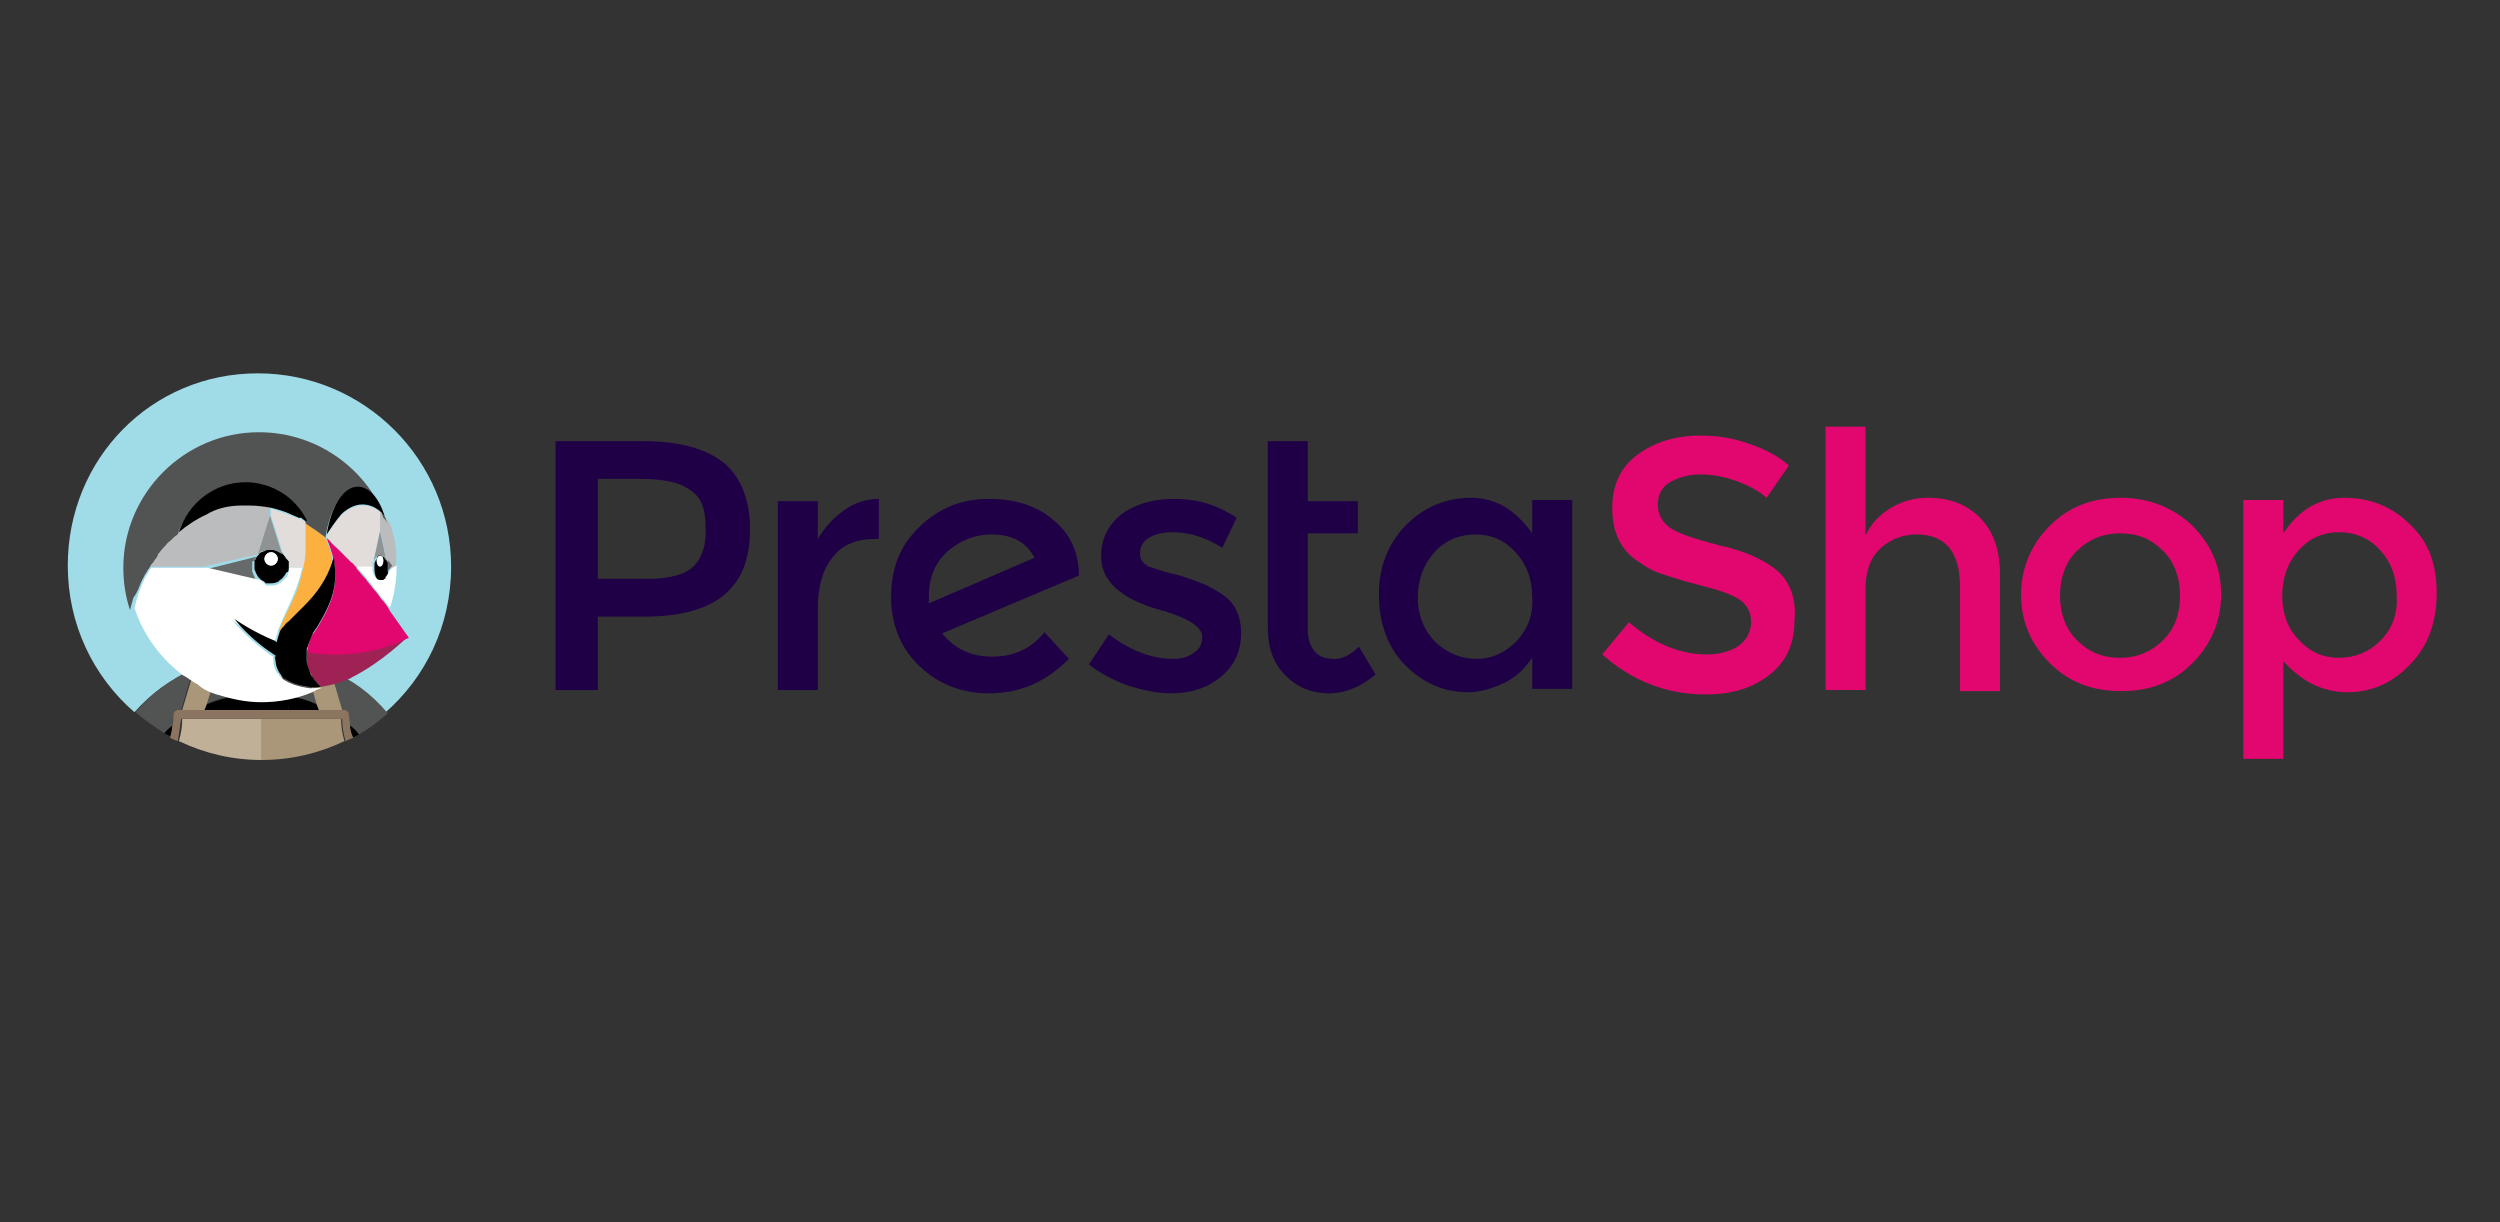 <?xml version="1.0" encoding="utf-8"?>
<!-- Generator: Adobe Illustrator 23.0.2, SVG Export Plug-In . SVG Version: 6.00 Build 0)  -->
<svg version="1.1" id="Livello_1" xmlns="http://www.w3.org/2000/svg" xmlns:xlink="http://www.w3.org/1999/xlink" x="0px" y="0px"
	 width="225px" height="110px" viewBox="0 0 225 110" style="enable-background:new 0 0 225 110;" xml:space="preserve">
<rect x="0" y="0" width="225" height="110" fill="#333333" stroke="none"/>
<style type="text/css">
	.st0{fill:#1F0047;}
	.st1{fill:#E2066F;}
	.st2{fill:#A0DBE8;}
	.st3{fill:#525353;}
	.st4{fill:#AA9678;}
	.st5{fill:#C0B098;}
	.st6{fill:#786453;}
	.st7{fill:#8B7460;}
	.st8{fill:none;}
	.st9{fill:#FFFFFF;}
	.st10{fill:#BBBCBD;}
	.st11{fill:#676A6A;}
	.st12{fill:#909393;}
	.st13{fill:#E2DDDB;}
	.st14{fill:#FBB040;}
	.st15{fill:#9F2255;}
</style>
<g id="Calque_2">
	<g id="XMLID_192_">
		<g id="XMLID_323_">
			<path id="XMLID_341_" class="st0" d="M83.6,54.3c0-0.1,0-0.3,0-0.6c0-1.8,0.6-3.1,1.7-4.1c1.2-1,2.5-1.5,3.9-1.5
				c1.9,0,3.2,0.7,3.9,2.1L83.6,54.3z M97.1,51.8c0-2.1-0.8-3.8-2.3-5c-1.5-1.3-3.5-1.9-5.8-1.9c-1.5,0-2.9,0.3-4.2,1
				c-1.3,0.7-2.4,1.7-3.3,3c-0.9,1.4-1.3,3-1.3,4.8c0,2.6,0.9,4.7,2.6,6.3c1.7,1.6,3.8,2.4,6.2,2.4c2.8,0,5.1-1,7.2-3.1L94,56.9
				c-1.2,1.5-2.8,2.2-4.7,2.2c-1.9,0-3.4-0.7-4.5-2.1L97.1,51.8L97.1,51.8z"/>
			<path id="XMLID_189_" class="st0" d="M76,45.9c-1,0.7-1.8,1.6-2.4,2.6v-3.4H70v17h3.6v-7.3c0-1.9,0.4-3.5,1.3-4.6
				c0.9-1.2,2.2-1.7,4-1.7h0.2l0-3.6C78,44.9,77,45.2,76,45.9"/>
			<path id="XMLID_188_" class="st0" d="M110,53.5c-0.6-0.4-1.1-0.7-1.6-0.9c-0.5-0.2-1-0.4-1.6-0.6c-0.5-0.2-1.1-0.3-1.8-0.5
				c-0.7-0.2-1.2-0.4-1.6-0.5c-0.6-0.3-0.8-0.7-0.8-1.2c0-0.6,0.3-1.1,0.8-1.4c0.5-0.3,1.2-0.5,2.1-0.5c1.6,0,3.1,0.5,4.5,1.4
				l1.3-2.7c-1.8-1.2-3.6-1.7-5.6-1.7c-2,0-3.6,0.5-4.8,1.4c-1.2,1-1.8,2.2-1.8,3.8c0,2.2,1.8,3.8,5.3,4.8c0.1,0,0.2,0.1,0.4,0.1
				c2.3,0.7,3.4,1.5,3.4,2.3c0,0.6-0.2,1.1-0.7,1.4c-0.5,0.4-1.1,0.6-1.9,0.6c-1.9,0-3.8-0.7-5.8-2.2L98,59.8c1,0.8,2.2,1.4,3.5,1.9
				c1.3,0.4,2.6,0.7,3.9,0.7c1.8,0,3.3-0.5,4.5-1.5c1.2-1,1.8-2.3,1.8-3.9C111.7,55.4,111.1,54.2,110,53.5"/>
			<path id="XMLID_336_" class="st0" d="M62.5,50.9c-0.8,0.8-2.2,1.2-4.3,1.2h-4.4v-9h3.8c2.1,0,3.6,0.3,4.5,1
				c1,0.6,1.4,1.7,1.4,3.3C63.6,49,63.2,50.1,62.5,50.9 M65.2,41.7c-1.6-1.3-4-2-7.4-2H50v22.4h3.8v-6.6h4c3.3,0,5.7-0.6,7.3-1.9
				c1.6-1.3,2.4-3.2,2.4-6C67.5,45,66.7,43,65.2,41.7"/>
			<path id="XMLID_185_" class="st0" d="M120.1,59.3c-0.8,0-1.4-0.2-1.8-0.7c-0.4-0.5-0.6-1.1-0.6-1.9V48h4.5v-2.9h-4.5v-5.4h-3.6
				v16.8c0,1.8,0.5,3.2,1.6,4.3c1.1,1.1,2.4,1.6,3.9,1.6c1.5,0,2.9-0.6,4.2-1.7l-1.5-2.5C121.6,58.9,120.9,59.3,120.1,59.3"/>
			<path id="XMLID_332_" class="st0" d="M136.5,57.7c-1,1-2.2,1.6-3.6,1.6c-1.4,0-2.6-0.5-3.7-1.5c-1-1-1.6-2.4-1.6-4
				c0-1.6,0.5-3,1.5-4.1c1-1.1,2.3-1.6,3.7-1.6c1.4,0,2.6,0.5,3.6,1.6c1,1.1,1.5,2.4,1.5,4.1C138,55.3,137.5,56.6,136.5,57.7
				 M137.9,48c-1.5-2.1-3.3-3.2-5.5-3.2c-2.2,0-4.2,0.8-5.8,2.4c-1.6,1.6-2.5,3.7-2.5,6.3c0,2.6,0.8,4.8,2.4,6.4
				c1.6,1.6,3.5,2.4,5.6,2.4c1.1,0,2.1-0.3,3.2-0.8c1.1-0.5,1.9-1.3,2.6-2.3v2.8h3.6v-17h-3.6L137.9,48L137.9,48z"/>
			<path id="XMLID_329_" class="st1" d="M194.7,57.6c-1,1-2.3,1.6-3.9,1.6c-1.6,0-2.8-0.5-3.9-1.6c-1-1-1.5-2.4-1.5-4
				c0-1.6,0.5-3,1.5-4c1-1,2.3-1.6,3.9-1.6c1.6,0,2.8,0.5,3.9,1.6c1,1,1.5,2.4,1.5,4C196.2,55.3,195.7,56.6,194.7,57.6 M190.9,44.8
				c-2.6,0-4.7,0.8-6.4,2.5c-1.7,1.7-2.6,3.8-2.6,6.2c0,2.5,0.9,4.5,2.6,6.2c1.7,1.7,3.8,2.5,6.4,2.5s4.7-0.8,6.4-2.5
				c1.7-1.7,2.6-3.8,2.6-6.2c0-2.5-0.9-4.5-2.6-6.2C195.6,45.7,193.4,44.8,190.9,44.8"/>
			<path id="XMLID_326_" class="st1" d="M214.2,57.7c-1,1-2.3,1.5-3.7,1.5s-2.6-0.5-3.6-1.6c-1-1-1.5-2.4-1.5-4c0-1.6,0.5-3,1.5-4.1
				c1-1.1,2.2-1.6,3.6-1.6c1.4,0,2.7,0.5,3.7,1.6c1,1.1,1.5,2.4,1.5,4.1C215.8,55.3,215.3,56.6,214.2,57.7 M216.9,47.2
				c-1.6-1.6-3.6-2.4-5.9-2.4c-2.3,0-4.1,1.1-5.5,3.2v-3h-3.6v23.3h3.6v-8.8c1.7,1.9,3.6,2.8,5.8,2.8c2.1,0,4-0.8,5.6-2.5
				c1.6-1.6,2.4-3.8,2.4-6.4S218.6,48.8,216.9,47.2"/>
			<path id="XMLID_178_" class="st1" d="M173.5,44.8c-1.2,0-2.3,0.3-3.3,0.9c-1,0.6-1.8,1.4-2.3,2.5v-9.8h-3.6v23.7h3.6v-9.2
				c0-1.6,0.5-2.8,1.4-3.6c0.9-0.8,2-1.2,3.2-1.2c2.6,0,3.9,1.6,3.9,4.7v9.4h3.6V51.7c0-2.2-0.6-3.9-1.8-5.1
				C177,45.4,175.5,44.8,173.5,44.8"/>
			<path id="XMLID_177_" class="st1" d="M160,51.4c-1.2-1-2.9-1.8-5.2-2.3c-2.3-0.6-3.8-1.1-4.5-1.6c-0.7-0.5-1.1-1.2-1.1-2.1
				c0-0.9,0.4-1.6,1.1-2c0.7-0.4,1.6-0.7,2.7-0.7c1.1,0,2.2,0.2,3.3,0.6c1.1,0.4,2,0.9,2.7,1.5l2-2.9c-1-0.9-2.2-1.5-3.7-2
				c-1.4-0.5-2.8-0.7-4.3-0.7c-2.2,0-4.1,0.6-5.6,1.7c-1.5,1.1-2.3,2.7-2.3,4.8c0,2.1,0.7,3.6,2,4.6c0.7,0.5,1.4,1,2.3,1.3
				c0.9,0.3,2.1,0.7,3.7,1.1c1.6,0.4,2.8,0.8,3.5,1.3c0.7,0.5,1,1.2,1,2s-0.4,1.6-1.1,2.1c-0.7,0.5-1.7,0.8-2.9,0.8
				c-2.4,0-4.8-1-7-2.9l-2.4,2.9c2.7,2.4,5.8,3.6,9.3,3.6c2.4,0,4.3-0.6,5.8-1.8c1.5-1.2,2.2-2.8,2.2-4.8
				C161.7,53.9,161.1,52.4,160,51.4"/>
		</g>
		<path id="XMLID_176_" class="st2" d="M17.4,60.3c0.3-0.1,0.6-0.2,0.8-0.3c0.3-0.1,0.6-0.2,1-0.3c0.4-0.1,0.8-0.2,1.2-0.3
			c0.6-0.1,1.1-0.2,1.7-0.3c-0.3,1-0.7,2-1.1,3c0,0.2,0,0.4,0,0.6c0.8-0.2,1.6-0.2,2.4-0.2s1.6,0.1,2.4,0.2c0-0.2,0-0.4,0-0.6
			c-0.4-1-0.7-2-1.1-3c0.6,0.1,1.1,0.1,1.7,0.3c0.4,0.1,0.8,0.2,1.2,0.3c0.3,0.1,0.7,0.2,1,0.3c0.3,0.1,0.6,0.2,0.8,0.3
			c2,0.9,3.8,2.2,5.2,3.9c3.7-3.2,6-7.9,6-13.2c0-9.6-7.8-17.4-17.4-17.4S6.1,41.3,6.1,50.9c0,5.3,2.3,10,6,13.2
			C13.6,62.4,15.4,61.1,17.4,60.3z"/>
		<path id="XMLID_175_" class="st3" d="M18.5,63.4c0.8-0.4,1.7-0.6,2.6-0.8c0-0.2,0-0.4,0-0.6c0.4-1,0.7-2,1.1-3
			c-0.6,0.1-1.1,0.1-1.7,0.3c-0.4,0.1-0.8,0.2-1.2,0.3c-0.3,0.1-0.7,0.2-1,0.3l1.3,0.3L18.5,63.4z"/>
		<path id="XMLID_174_" class="st3" d="M15.5,65.3c0-0.3,0.1-0.7,0.1-1c0-0.2,0.2-0.4,0.4-0.4h0.3l1.1-3.7c-2,0.9-3.8,2.2-5.2,3.9
			c0.8,0.7,1.7,1.3,2.6,1.9C15,65.7,15.3,65.5,15.5,65.3z"/>
		<path id="XMLID_173_" class="st3" d="M29.6,60.3l1.1,3.7h0.3c0.2,0,0.4,0.2,0.4,0.4c0,0.3,0,0.7,0.1,1c0.3,0.2,0.5,0.5,0.8,0.7
			c0.9-0.5,1.8-1.2,2.6-1.9C33.4,62.4,31.6,61.1,29.6,60.3z"/>
		<path id="XMLID_172_" class="st3" d="M27.5,60.2l1.3-0.3c-0.3-0.1-0.6-0.2-1-0.3c-0.4-0.1-0.8-0.2-1.2-0.3
			C26,59.1,25.5,59,24.9,59c0.3,1,0.7,2,1.1,3c0,0.2,0,0.4,0,0.6c0.9,0.2,1.8,0.5,2.6,0.8L27.5,60.2z"/>
		<path id="XMLID_171_" d="M23.5,63.9H26c-0.1-0.5-0.1-0.9-0.1-1.3c-0.8-0.2-1.6-0.2-2.4-0.2s-1.6,0.1-2.4,0.2c0,0.4,0,0.9-0.1,1.3
			H23.5z"/>
		<path id="XMLID_170_" d="M14.8,66c0.2,0.1,0.4,0.2,0.6,0.3c0.1-0.3,0.1-0.7,0.2-1.1C15.3,65.5,15,65.7,14.8,66z"/>
		<path id="XMLID_169_" d="M18.4,63.9h2.7c0.1-0.5,0.1-0.9,0.1-1.3c-0.9,0.2-1.8,0.5-2.6,0.8L18.4,63.9z"/>
		<path id="XMLID_168_" d="M31.5,65.3c0,0.4,0.1,0.7,0.2,1.1c0.2-0.1,0.4-0.2,0.6-0.3C32,65.7,31.8,65.5,31.5,65.3z"/>
		<path id="XMLID_167_" d="M28.7,63.9l-0.2-0.5c-0.8-0.4-1.7-0.6-2.6-0.8c0,0.4,0,0.9,0.1,1.3L28.7,63.9L28.7,63.9z"/>
		<path id="XMLID_166_" class="st4" d="M18.4,63.9l0.2-0.5l1-3.2l-1.3-0.3c-0.3,0.1-0.6,0.2-0.8,0.3l-1.1,3.7h1.2L18.4,63.9
			L18.4,63.9z"/>
		<path id="XMLID_165_" class="st4" d="M28.5,63.4l0.2,0.5h0.9h1.2l-1.1-3.7c-0.3-0.1-0.6-0.2-0.8-0.3l-1.3,0.3L28.5,63.4z"/>
		<path id="XMLID_164_" class="st5" d="M16.3,64.7C16.3,64.7,16.3,64.7,16.3,64.7L16.3,64.7C16.3,64.7,16.3,64.7,16.3,64.7z"/>
		<path id="XMLID_163_" class="st5" d="M23.5,64.7H21h-2.8h-1.8c0,0,0,0,0,0c0,0.7-0.1,1.3-0.3,2c2.3,1.1,4.8,1.7,7.5,1.7V64.7z"/>
		<path id="XMLID_162_" class="st4" d="M30.7,64.7L30.7,64.7C30.7,64.7,30.7,64.7,30.7,64.7C30.7,64.7,30.7,64.7,30.7,64.7z"/>
		<path id="XMLID_161_" class="st4" d="M30.7,64.7h-1.8h-2.8h-2.6l0,0v3.7c2.7,0,5.2-0.6,7.5-1.7C30.8,66,30.7,65.4,30.7,64.7
			C30.7,64.7,30.7,64.7,30.7,64.7z"/>
		<path id="XMLID_159_" class="st7" d="M31.5,65.3c0-0.3-0.1-0.7-0.1-1c0-0.2-0.2-0.4-0.4-0.4h-0.3h-1.2h-0.9H26h-2.5h-2.5h-2.7
			h-0.9h-1.2H16c-0.2,0-0.4,0.2-0.4,0.4c0,0.3,0,0.7-0.1,1c0,0.4-0.1,0.7-0.2,1.1c0.2,0.1,0.4,0.2,0.7,0.3c0.1-0.6,0.2-1.3,0.3-2
			c0,0,0,0,0,0h0h1.8H21h2.6l0,0h2.6h2.8h1.8h0c0,0,0,0,0,0c0,0.7,0.1,1.3,0.3,2c0.2-0.1,0.4-0.2,0.7-0.3
			C31.6,66,31.5,65.6,31.5,65.3z"/>
		<g id="XMLID_195_">
			<path id="XMLID_158_" class="st8" d="M29.4,48.3L29.4,48.3C29.4,48.3,29.4,48.3,29.4,48.3c0.2,0.6,0.5,1.3,0.6,1.9
				c0,0,0,0.1,0,0.1c0,0.1,0,0.1,0,0.2c0-0.1,0-0.2,0.1-0.3C29.8,49.6,29.6,48.9,29.4,48.3C29.4,48.3,29.4,48.3,29.4,48.3
				C29.4,48.3,29.4,48.3,29.4,48.3L29.4,48.3z"/>
			<path id="XMLID_157_" class="st8" d="M34.4,52.2C34.4,52.2,34.4,52.2,34.4,52.2C34.4,52.2,34.4,52.2,34.4,52.2z"/>
			<path id="XMLID_156_" class="st8" d="M34.6,52.1C34.5,52.2,34.5,52.2,34.6,52.1C34.5,52.2,34.5,52.2,34.6,52.1z"/>
			<path id="XMLID_155_" class="st8" d="M28.9,47.8c-0.4-0.3-0.8-0.6-1.3-0.9l0,0C28,47.2,28.5,47.5,28.9,47.8z"/>
			<path id="XMLID_154_" class="st8" d="M32.9,52C32.9,52,32.9,52,32.9,52C32.9,52,32.9,52,32.9,52z"/>
			<path id="XMLID_153_" class="st8" d="M33.6,52.9C33.6,52.9,33.7,53,33.6,52.9C33.7,53,33.6,52.9,33.6,52.9z"/>
			<path id="XMLID_152_" class="st8" d="M29.9,50.6c0,0.1,0,0.1,0,0.1C29.9,50.7,29.9,50.6,29.9,50.6z"/>
			<path id="XMLID_151_" class="st8" d="M28.2,56.9c-0.3,0.4-0.4,0.9-0.5,1.3C27.8,57.8,27.9,57.4,28.2,56.9
				c0.1-0.1,0.2-0.3,0.3-0.4C28.4,56.6,28.3,56.8,28.2,56.9C28.2,56.9,28.2,56.9,28.2,56.9z"/>
			<path id="XMLID_150_" class="st8" d="M29.4,48.3C29.4,48.3,29.4,48.2,29.4,48.3L29.4,48.3C29.4,48.2,29.4,48.3,29.4,48.3
				c0.1,0.1,0.2,0.2,0.3,0.3C29.6,48.5,29.5,48.4,29.4,48.3z"/>
			<path id="XMLID_149_" class="st8" d="M25.9,50.6C25.9,50.6,25.9,50.6,25.9,50.6C25.9,50.6,25.9,50.6,25.9,50.6z"/>
			<path id="XMLID_147_" class="st8" d="M27,46.6C26.9,46.6,26.9,46.5,27,46.6C26.9,46.5,26.9,46.6,27,46.6z"/>
			<path id="XMLID_146_" class="st8" d="M27.1,46.6C27,46.6,27,46.6,27.1,46.6C27,46.6,27,46.6,27.1,46.6z"/>
			<path id="XMLID_145_" class="st8" d="M27.6,48c0,0,0,0.1,0,0.1C27.6,48.1,27.6,48.1,27.6,48z"/>
			<path id="XMLID_144_" class="st8" d="M25.9,50.4C25.9,50.4,25.9,50.4,25.9,50.4C25.9,50.4,25.9,50.4,25.9,50.4z"/>
			<path id="XMLID_143_" class="st8" d="M34.3,53.9C34.4,53.9,34.4,53.9,34.3,53.9C34.4,53.9,34.4,53.9,34.3,53.9z"/>
			<path id="XMLID_142_" class="st8" d="M27.6,48.6c0,0.2,0,0.4,0,0.5C27.6,48.9,27.6,48.8,27.6,48.6z"/>
			<path id="XMLID_141_" class="st8" d="M26,50.7C26,50.7,26,50.7,26,50.7C26,50.7,26,50.7,26,50.7z"/>
			<path id="XMLID_140_" class="st8" d="M27.6,46.9c-0.1,0-0.2-0.1-0.4-0.2C27.3,46.8,27.5,46.9,27.6,46.9z"/>
			<path id="XMLID_139_" class="st8" d="M27.2,46.7c0,0-0.1,0-0.1-0.1C27.1,46.6,27.1,46.7,27.2,46.7z"/>
			<path id="XMLID_138_" class="st8" d="M27.6,46.9L27.6,46.9C27.6,46.9,27.6,46.9,27.6,46.9C27.6,46.9,27.6,46.9,27.6,46.9z"/>
			<path id="XMLID_137_" class="st8" d="M34.9,51.1C34.9,51.1,34.9,51.1,34.9,51.1C34.9,51.1,34.9,51.1,34.9,51.1
				C34.9,51.1,34.9,51.1,34.9,51.1C34.9,51.1,34.9,51.1,34.9,51.1C34.9,51.1,34.9,51.1,34.9,51.1C34.9,51.1,34.9,51.1,34.9,51.1z"/>
			<path id="XMLID_136_" class="st8" d="M32.1,51C32.1,51.1,32.1,51.1,32.1,51C32.1,51.1,32.1,51.1,32.1,51L32.1,51
				C32.1,51.1,32.1,51.1,32.1,51L32.1,51z"/>
			<path id="XMLID_135_" class="st8" d="M29.7,48.6c0.2,0.2,0.5,0.4,0.7,0.7C30.1,49,29.9,48.8,29.7,48.6z"/>
			<path id="XMLID_134_" class="st8" d="M34.2,49.9c0,0,0.1,0,0.1,0C34.3,49.9,34.3,49.9,34.2,49.9z"/>
			<path id="XMLID_133_" class="st8" d="M33.6,50.8C33.6,50.8,33.5,50.8,33.6,50.8C33.5,50.8,33.6,50.8,33.6,50.8z"/>
			<path id="XMLID_132_" class="st8" d="M34.4,49.9C34.4,49.9,34.4,50,34.4,49.9C34.4,50,34.4,49.9,34.4,49.9z"/>
			<path id="XMLID_131_" class="st8" d="M34.7,50.2C34.7,50.2,34.7,50.2,34.7,50.2C34.7,50.2,34.7,50.2,34.7,50.2z"/>
			<path id="XMLID_130_" class="st8" d="M34.9,50.9C34.9,50.8,34.9,50.8,34.9,50.9C34.9,50.8,34.9,50.8,34.9,50.9
				C34.9,50.8,34.9,50.8,34.9,50.9C34.9,50.9,34.9,50.9,34.9,50.9z"/>
			<path id="XMLID_129_" class="st8" d="M34.9,51.4C34.9,51.4,34.9,51.4,34.9,51.4C34.9,51.4,34.9,51.3,34.9,51.4
				C34.9,51.4,34.9,51.4,34.9,51.4C34.9,51.4,34.9,51.4,34.9,51.4z"/>
			<path id="XMLID_128_" class="st8" d="M33.8,50.2C33.8,50.2,33.8,50.2,33.8,50.2C33.8,50.2,33.8,50.2,33.8,50.2z"/>
			<path id="XMLID_127_" class="st8" d="M34.1,49.9c0,0,0.1,0,0.1,0C34.2,49.9,34.1,49.9,34.1,49.9z"/>
			<path id="XMLID_126_" class="st8" d="M31,49.9c-0.1-0.1-0.2-0.2-0.3-0.3C30.8,49.6,30.9,49.8,31,49.9z"/>
			<path id="XMLID_125_" class="st8" d="M34.2,46.1L34.2,46.1C34.2,46.1,34.2,46.1,34.2,46.1v1.6l-0.6,2.8c0,0,0,0,0,0c0,0,0,0,0,0
				l0,0l0,0l0.6-2.8L34.2,46.1L34.2,46.1L34.2,46.1L34.2,46.1z"/>
			<path id="XMLID_124_" class="st8" d="M31.6,50.5c-0.1-0.1-0.1-0.1-0.2-0.2C31.5,50.4,31.5,50.4,31.6,50.5z"/>
			<path id="XMLID_123_" class="st8" d="M34.8,50.6C34.9,50.6,34.9,50.6,34.8,50.6C34.9,50.6,34.9,50.6,34.8,50.6
				C34.9,50.6,34.9,50.6,34.8,50.6L34.8,50.6L34.8,50.6z"/>
			<path id="XMLID_122_" class="st8" d="M33.5,51.1L33.5,51.1C33.5,51.1,33.5,51.1,33.5,51.1C33.5,51.1,33.5,51.1,33.5,51.1z"/>
			<path id="XMLID_121_" class="st8" d="M34,50C34,50,34,49.9,34,50C34,49.9,34,50,34,50z"/>
			<path id="XMLID_120_" class="st8" d="M33.9,50.1C33.9,50.1,33.9,50,33.9,50.1C33.9,50,33.9,50.1,33.9,50.1z"/>
			<path id="XMLID_119_" class="st8" d="M34.9,51.6C34.9,51.6,34.9,51.6,34.9,51.6c0,0.1,0,0.1-0.1,0.2
				C34.8,51.7,34.9,51.6,34.9,51.6L34.9,51.6L34.9,51.6z"/>
			<path id="XMLID_118_" class="st8" d="M13.6,50.6c0,0,0.1-0.1,0.1-0.1C13.7,50.5,13.7,50.5,13.6,50.6z"/>
			<path id="XMLID_117_" class="st8" d="M34.5,50C34.5,50,34.6,50.1,34.5,50C34.6,50.1,34.5,50,34.5,50z"/>
			<path id="XMLID_116_" class="st8" d="M14.1,49.8C14.1,49.8,14.2,49.8,14.1,49.8C14.2,49.8,14.1,49.8,14.1,49.8z"/>
			<path id="XMLID_115_" class="st8" d="M26,51.1L26,51.1C26,51.1,26,51.1,26,51.1L26,51.1L26,51.1L26,51.1C26,51.1,26,51.1,26,51.1
				z"/>
			<path id="XMLID_114_" class="st8" d="M12.9,52c0,0.1-0.1,0.1-0.1,0.2C12.8,52.1,12.9,52,12.9,52z"/>
			<path id="XMLID_113_" class="st8" d="M12.5,52.8C12.5,52.9,12.5,52.9,12.5,52.8C12.5,52.9,12.5,52.9,12.5,52.8z"/>
			<polygon id="XMLID_112_" class="st8" points="34.7,46.5 34.7,46.5 34.7,46.5 			"/>
			<path id="XMLID_111_" class="st8" d="M15.9,47.9L15.9,47.9L15.9,47.9z"/>
			<path id="XMLID_110_" class="st8" d="M15.3,48.5c0,0,0.1-0.1,0.1-0.1C15.3,48.5,15.3,48.5,15.3,48.5z"/>
			<path id="XMLID_109_" class="st8" d="M14.6,49.2c0,0,0.1-0.1,0.1-0.1C14.7,49.1,14.7,49.1,14.6,49.2z"/>
			<path id="XMLID_108_" class="st8" d="M34.8,50.6l-0.6-2.8L34.8,50.6z"/>
			<path id="XMLID_107_" class="st8" d="M24,52.7C24,52.7,24,52.7,24,52.7C24,52.7,24,52.7,24,52.7z"/>
			<path id="XMLID_106_" class="st8" d="M24.2,52.7C24.2,52.7,24.2,52.7,24.2,52.7C24.2,52.7,24.2,52.7,24.2,52.7z"/>
			<path id="XMLID_105_" class="st8" d="M13.3,51.2c0,0.1-0.1,0.1-0.1,0.2C13.2,51.3,13.2,51.3,13.3,51.2z"/>
			<path id="XMLID_104_" class="st8" d="M23.6,52.5C23.6,52.5,23.6,52.5,23.6,52.5C23.6,52.5,23.6,52.5,23.6,52.5z"/>
			<path id="XMLID_103_" class="st8" d="M23.9,52.7C23.9,52.7,23.9,52.7,23.9,52.7C23.9,52.7,23.9,52.7,23.9,52.7z"/>
			<path id="XMLID_102_" class="st8" d="M23.7,52.6C23.7,52.6,23.7,52.6,23.7,52.6C23.7,52.6,23.7,52.6,23.7,52.6z"/>
			<path id="XMLID_101_" class="st8" d="M22.8,51.7C22.8,51.7,22.8,51.7,22.8,51.7C22.8,51.7,22.8,51.7,22.8,51.7z"/>
			<path id="XMLID_100_" class="st8" d="M22.8,50.7C22.8,50.7,22.8,50.7,22.8,50.7C22.8,50.7,22.8,50.7,22.8,50.7z"/>
			<path id="XMLID_99_" class="st8" d="M22.9,50.3C22.9,50.3,22.9,50.3,22.9,50.3C22.9,50.3,22.9,50.3,22.9,50.3z"/>
			<path id="XMLID_98_" class="st8" d="M23.5,49.7C23.5,49.7,23.5,49.7,23.5,49.7C23.5,49.7,23.5,49.7,23.5,49.7z"/>
			<path id="XMLID_97_" class="st8" d="M22.8,50.6C22.8,50.6,22.8,50.6,22.8,50.6C22.8,50.6,22.8,50.6,22.8,50.6z"/>
			<path id="XMLID_96_" class="st8" d="M22.9,50.4C22.9,50.4,22.9,50.4,22.9,50.4C22.9,50.4,22.9,50.4,22.9,50.4z"/>
			<path id="XMLID_95_" class="st8" d="M24.7,49.5C24.7,49.5,24.7,49.5,24.7,49.5C24.7,49.5,24.7,49.5,24.7,49.5z"/>
			<path id="XMLID_94_" class="st8" d="M25,49.6C25,49.6,25,49.6,25,49.6C25,49.6,25,49.6,25,49.6z"/>
			<path id="XMLID_93_" class="st8" d="M23.8,49.6C23.8,49.6,23.8,49.6,23.8,49.6C23.8,49.6,23.8,49.6,23.8,49.6z"/>
			<path id="XMLID_92_" class="st8" d="M24.1,49.5C24.1,49.5,24,49.5,24.1,49.5C24,49.5,24.1,49.5,24.1,49.5z"/>
			<path id="XMLID_91_" class="st8" d="M26,50.9C26,50.9,26,50.9,26,50.9C26,50.9,26,50.9,26,50.9z"/>
			<path id="XMLID_86_" class="st8" d="M34.7,52C34.7,52,34.7,52,34.7,52C34.7,52,34.7,52,34.7,52z"/>
			<path id="XMLID_85_" class="st8" d="M22.7,50.9C22.7,50.9,22.7,50.9,22.7,50.9C22.7,50.9,22.7,50.9,22.7,50.9z"/>
			<path id="XMLID_84_" class="st8" d="M22.8,51.4C22.8,51.4,22.8,51.4,22.8,51.4C22.8,51.4,22.8,51.4,22.8,51.4z"/>
			<path id="XMLID_83_" class="st8" d="M34.8,51.8c0,0,0,0.1-0.1,0.1C34.8,51.9,34.8,51.8,34.8,51.8z"/>
			<path id="XMLID_82_" class="st3" d="M28.5,61.5c-0.1-0.1-0.1-0.1-0.2-0.2C28.4,61.3,28.4,61.4,28.5,61.5L28.5,61.5z"/>
			<path id="XMLID_81_" class="st4" d="M28.9,61.8C28.9,61.8,28.9,61.9,28.9,61.8C28.9,61.9,28.9,61.8,28.9,61.8s-0.2-0.1-0.4-0.4
				l0,0C28.7,61.7,28.9,61.8,28.9,61.8z"/>
			<ellipse id="XMLID_80_" class="st9" cx="34.2" cy="46.1" rx="0" ry="0"/>
			<path id="XMLID_79_" class="st9" d="M34.9,51.1C34.9,51.1,34.9,51.1,34.9,51.1L34.9,51.1C34.9,51.1,34.9,51.1,34.9,51.1z"/>
			<path id="XMLID_78_" class="st10" d="M35.1,47.1L35.1,47.1L35.1,47.1C35.1,47.1,35.1,47.1,35.1,47.1L35.1,47.1
				c-0.2-0.2-0.3-0.4-0.5-0.6c0,0,0,0,0,0c0,0,0,0,0,0c0,0,0,0,0,0l0,0c-0.1-0.1-0.1-0.1-0.2-0.2c0,0-0.1,0-0.1-0.1
				c0,0-0.1-0.1-0.1-0.1v0v1.6l0.6,2.8l0,0c0,0,0,0,0,0.1l0.4,0.5l0,0h0.4c0,0,0-0.1,0-0.1v0C35.8,49.6,35.5,48.3,35.1,47.1
				L35.1,47.1C35.1,47.1,35.1,47.1,35.1,47.1z"/>
			<path id="XMLID_77_" class="st10" d="M34.9,51.1C34.9,51.1,34.9,51.1,34.9,51.1C34.9,51.1,34.9,51.1,34.9,51.1L34.9,51.1z"/>
			<path id="XMLID_76_" class="st11" d="M34.9,50.8C34.9,50.8,34.9,50.8,34.9,50.8C34.9,50.8,34.9,50.8,34.9,50.8
				C34.9,50.9,34.9,50.9,34.9,50.8c0,0.1,0,0.2,0,0.2c0,0,0,0,0,0c0,0,0,0,0,0s0,0,0,0c0,0,0,0,0,0c0,0.1,0,0.1,0,0.2c0,0,0,0,0,0
				c0,0,0,0,0,0c0,0,0,0,0,0c0,0.1,0,0.1,0,0.2c0,0,0,0,0,0l0,0l0,0c0,0,0,0,0,0l0,0l0.4-0.5l-0.4-0.5c0,0,0,0,0,0
				C34.9,50.7,34.9,50.8,34.9,50.8z"/>
			<path id="XMLID_219_" d="M34.9,51.4C34.9,51.4,34.9,51.4,34.9,51.4c0-0.1,0-0.2,0-0.2c0,0,0,0,0,0c0,0,0,0,0,0c0-0.1,0-0.1,0-0.2
				c0,0,0,0,0,0c0-0.1,0-0.1,0-0.2c0,0,0,0,0-0.1c0-0.1-0.1-0.3-0.2-0.4c0,0,0,0,0,0c0,0,0,0-0.1-0.1c0,0-0.1-0.1-0.1-0.1
				c0,0,0,0,0,0c0,0-0.1,0-0.1,0c0,0,0,0,0,0c0,0-0.1,0-0.1,0s-0.1,0-0.1,0c0,0,0,0,0,0c0,0-0.1,0-0.1,0c0,0,0,0,0,0
				c0,0-0.1,0.1-0.1,0.1c0,0,0,0-0.1,0.1c0,0,0,0,0,0c-0.1,0.1-0.1,0.2-0.2,0.4c0,0,0,0,0,0c0,0.1,0,0.1,0,0.2c0,0,0,0,0,0.1
				c0,0.1,0,0.2,0,0.2c0,0,0,0,0,0h0c0,0.7,0.3,1.2,0.7,1.2c0.1,0,0.1,0,0.2,0c0,0,0,0,0,0c0,0,0.1,0,0.1,0c0,0,0,0,0,0
				c0,0,0.1-0.1,0.1-0.1c0,0,0-0.1,0.1-0.1c0,0,0,0,0-0.1c0,0,0-0.1,0.1-0.1c0,0,0,0,0,0c0-0.1,0-0.1,0.1-0.2
				C34.9,51.5,34.9,51.4,34.9,51.4z M34.2,50.9c-0.1,0-0.3-0.2-0.3-0.5c0-0.2,0.1-0.5,0.3-0.5c0.1,0,0.3,0.2,0.3,0.5
				C34.5,50.7,34.4,50.9,34.2,50.9z"/>
			<ellipse id="XMLID_73_" class="st9" cx="34.2" cy="50.5" rx="0.3" ry="0.5"/>
			<path id="XMLID_72_" class="st12" d="M33.6,50.6L33.6,50.6c0-0.1,0.1-0.3,0.2-0.4c0,0,0,0,0,0c0,0,0,0,0.1-0.1
				c0,0,0.1-0.1,0.1-0.1c0,0,0,0,0,0c0,0,0.1,0,0.1,0c0,0,0,0,0,0c0,0,0.1,0,0.1,0c0,0,0.1,0,0.1,0c0,0,0,0,0,0c0,0,0.1,0,0.1,0
				c0,0,0,0,0,0c0,0,0.1,0.1,0.1,0.1c0,0,0,0,0.1,0.1c0,0,0,0,0,0c0.1,0.1,0.1,0.2,0.2,0.4v0l0,0l-0.6-2.8L33.6,50.6L33.6,50.6z"/>
			<path id="XMLID_214_" d="M26,51.1c0-0.1,0-0.1,0-0.2c0,0,0,0,0,0c0-0.1,0-0.1,0-0.2c0,0,0,0,0,0c0-0.1,0-0.1,0-0.2c0,0,0,0,0,0
				c0-0.1,0-0.1-0.1-0.1c0,0,0,0,0,0c0,0,0-0.1-0.1-0.1l0,0c-0.1-0.1-0.2-0.3-0.3-0.4c-0.1-0.1-0.3-0.3-0.5-0.3c0,0,0,0,0,0
				c-0.1,0-0.2-0.1-0.3-0.1c0,0,0,0,0,0c-0.1,0-0.2,0-0.3,0c-0.1,0-0.2,0-0.3,0c0,0,0,0,0,0c-0.1,0-0.2,0-0.3,0.1c0,0,0,0,0,0
				c-0.1,0-0.2,0.1-0.3,0.1c0,0,0,0,0,0c-0.1,0.1-0.2,0.1-0.2,0.2l0,0l0,0c-0.1,0.1-0.2,0.2-0.3,0.4c0,0,0,0,0,0c0,0,0,0.1-0.1,0.1
				c0,0,0,0,0,0c0,0,0,0.1,0,0.1c0,0,0,0,0,0c0,0,0,0.1,0,0.1c0,0,0,0,0,0c0,0,0,0.1,0,0.1c0,0,0,0,0,0c0,0.1,0,0.1,0,0.2
				c0,0.1,0,0.2,0,0.3c0,0,0,0,0,0c0,0.1,0.1,0.2,0.1,0.3c0,0,0,0,0,0c0.1,0.2,0.2,0.4,0.3,0.5c0.1,0.1,0.2,0.2,0.4,0.3c0,0,0,0,0,0
				c0,0,0.1,0,0.1,0.1c0,0,0,0,0,0c0,0,0.1,0,0.1,0.1c0,0,0,0,0,0c0,0,0.1,0,0.1,0c0,0,0,0,0,0c0,0,0.1,0,0.1,0c0,0,0,0,0,0
				c0.1,0,0.1,0,0.2,0c0.2,0,0.4,0,0.6-0.1c0.1,0,0.2-0.1,0.3-0.2c0.2-0.1,0.3-0.3,0.4-0.4c0.1-0.1,0.1-0.2,0.2-0.3
				C26,51.5,26,51.3,26,51.1C26,51.1,26,51.1,26,51.1L26,51.1C26,51.1,26,51.1,26,51.1L26,51.1z M24.4,50.9c-0.3,0-0.6-0.3-0.6-0.6
				c0-0.3,0.3-0.6,0.6-0.6c0.3,0,0.6,0.3,0.6,0.6C25,50.6,24.7,50.9,24.4,50.9z"/>
			<circle id="XMLID_69_" class="st9" cx="24.4" cy="50.3" r="0.6"/>
			<path id="XMLID_68_" class="st10" d="M23.2,49.9L23.2,49.9L23.2,49.9L23.2,49.9L23.2,49.9l1.1-3.5c0,0,0-0.2,0-0.4
				c0-0.1,0-0.1,0-0.2c0,0,0,0,0-0.1c0,0,0,0,0-0.1c0,0,0,0,0,0c0,0,0,0,0,0c0,0,0,0,0,0c0,0,0,0,0,0c-0.6-0.1-1.3-0.2-1.9-0.2
				c-0.2,0-0.4,0-0.7,0c0,0-0.1,0-0.1,0c-1.1,0.1-2.3,0.4-3.3,0.9c-0.9,0.4-1.7,0.9-2.5,1.6l0,0c0,0,0,0,0,0
				c-0.2,0.2-0.4,0.3-0.6,0.5c0,0-0.1,0.1-0.1,0.1c-0.2,0.2-0.3,0.4-0.5,0.5c0,0-0.1,0.1-0.1,0.1c-0.2,0.2-0.3,0.4-0.5,0.6
				c0,0,0,0,0,0.1c-0.1,0.2-0.3,0.4-0.4,0.6c0,0-0.1,0.1-0.1,0.1c-0.1,0.2-0.2,0.3-0.3,0.5h5.1h0L23.2,49.9z"/>
			<path id="XMLID_67_" class="st13" d="M27.6,49.5c0-0.1,0-0.3,0-0.4c0-0.2,0-0.4,0-0.5c0-0.1,0-0.3,0-0.4c0,0,0-0.1,0-0.1
				c0-0.4,0-0.7,0-1.1l0,0l0,0c0,0,0,0,0,0c0,0,0,0,0,0c0,0,0,0,0,0c0,0,0,0,0,0c-0.1,0-0.2-0.1-0.4-0.2c0,0,0,0,0,0
				c0,0-0.1,0-0.1-0.1c0,0,0,0,0,0c0,0-0.1,0-0.1,0c0,0,0,0,0,0c0,0,0,0-0.1,0c-0.2-0.1-0.5-0.2-0.7-0.3c-0.6-0.2-1.4-0.5-1.8-0.6
				v0.3V46v0c0,0.2,0,0.4,0,0.4l1.1,3.5l0,0c0.1,0.1,0.2,0.2,0.3,0.4l0,0c0,0,0.1,0.1,0.1,0.1c0,0,0,0,0,0c0,0,0,0.1,0.1,0.1
				c0,0,0,0,0,0c0,0.1,0,0.1,0,0.2c0,0,0,0,0,0c0,0.1,0,0.1,0,0.2c0,0,0,0,0,0c0,0.1,0,0.1,0,0.2l0,0l0,0h1.4
				C27.5,50.6,27.5,50.1,27.6,49.5C27.6,49.5,27.6,49.5,27.6,49.5z"/>
			<path id="XMLID_66_" class="st14" d="M29.4,48.3C29.4,48.3,29.4,48.3,29.4,48.3C29.4,48.3,29.4,48.3,29.4,48.3L29.4,48.3z"/>
			<path id="XMLID_65_" class="st14" d="M26,56c0.3-0.3,0.6-0.6,0.9-0.9c0.2-0.2,0.3-0.3,0.5-0.5c1.1-1.2,2-2.4,2.5-3.9
				c0,0,0-0.1,0-0.1c0,0,0,0,0,0c0-0.1,0-0.1,0-0.2c0,0,0-0.1,0-0.1c-0.1-0.7-0.4-1.3-0.6-1.9c0,0,0,0,0,0c0,0,0,0,0,0
				c0,0-0.1-0.1-0.1-0.1c-0.1-0.1-0.3-0.2-0.4-0.3c-0.4-0.3-0.8-0.6-1.3-0.9l0,0c0,0.4,0,0.7,0,1.1c0,0,0,0.1,0,0.1
				c0,0.1,0,0.3,0,0.4c0,0.2,0,0.4,0,0.5c0,0.1,0,0.3,0,0.4c0,0,0,0,0,0c0,0.5-0.1,1-0.2,1.5l-0.2,0.8c-0.3,1.4-1,2.6-1.6,3.9
				c-0.1,0.3-0.3,0.7-0.4,1c0,0,0,0.1,0,0.1c0.2-0.2,0.3-0.3,0.4-0.5C25.8,56.3,25.9,56.1,26,56z"/>
			<path id="XMLID_64_" class="st12" d="M23.2,49.9L23.2,49.9c0.1-0.1,0.2-0.1,0.2-0.2c0,0,0,0,0,0c0.1-0.1,0.2-0.1,0.3-0.1
				c0,0,0,0,0,0c0.1,0,0.2-0.1,0.3-0.1c0,0,0,0,0,0c0.1,0,0.2,0,0.3,0c0.1,0,0.2,0,0.3,0c0,0,0,0,0,0c0.1,0,0.2,0.1,0.3,0.1
				c0,0,0,0,0,0c0.2,0.1,0.4,0.2,0.5,0.3l0,0l-1.1-3.5L23.2,49.9z"/>
			<path id="XMLID_63_" class="st11" d="M22.8,51.7c0-0.1-0.1-0.2-0.1-0.3c0,0,0,0,0,0c0-0.1,0-0.2,0-0.3c0-0.1,0-0.1,0-0.2
				c0,0,0,0,0,0c0,0,0-0.1,0-0.1c0,0,0,0,0,0c0,0,0-0.1,0-0.1c0,0,0,0,0,0c0,0,0-0.1,0-0.1c0,0,0,0,0,0c0,0,0-0.1,0.1-0.1
				c0,0,0,0,0,0c0.1-0.1,0.2-0.3,0.3-0.4l0,0l-4.8,1.2h0l4.7,1.1C23,52.1,22.9,51.9,22.8,51.7C22.8,51.7,22.8,51.7,22.8,51.7z"/>
			<path id="XMLID_62_" class="st13" d="M33.5,50.8C33.5,50.8,33.6,50.8,33.5,50.8c0-0.1,0-0.2,0.1-0.3c0,0,0,0,0,0l0.6-2.8v-1.6
				c-0.5-0.4-1-0.6-1.6-0.6c-0.7,0-1.4,0.4-1.9,0.9c-0.5,0.5-1,1.2-1.3,1.9c0,0,0,0.1,0,0.1c0.1,0.1,0.2,0.2,0.3,0.3
				c0.2,0.2,0.5,0.4,0.7,0.7c0.1,0.1,0.2,0.2,0.3,0.3c0.1,0.1,0.2,0.2,0.3,0.3c0.1,0.1,0.3,0.3,0.4,0.4c0.1,0.1,0.1,0.1,0.2,0.2
				c0.2,0.2,0.3,0.4,0.5,0.5l0,0c0,0,0,0,0.1,0.1h1.4c0,0,0,0,0,0C33.5,51,33.5,50.9,33.5,50.8z"/>
			<path id="XMLID_61_" class="st13" d="M29.4,48.3C29.4,48.3,29.4,48.3,29.4,48.3L29.4,48.3C29.4,48.3,29.4,48.3,29.4,48.3
				C29.4,48.3,29.4,48.3,29.4,48.3C29.4,48.3,29.4,48.3,29.4,48.3z"/>
			<path id="XMLID_60_" class="st3" d="M12.5,52.9C12.5,52.9,12.5,52.9,12.5,52.9c0.1-0.3,0.2-0.5,0.3-0.7c0-0.1,0.1-0.1,0.1-0.2
				c0.1-0.2,0.2-0.4,0.3-0.5c0-0.1,0.1-0.1,0.1-0.2c0,0,0-0.1,0.1-0.1c0.1-0.2,0.2-0.4,0.3-0.5c0,0,0.1-0.1,0.1-0.1
				c0.1-0.2,0.3-0.4,0.4-0.6c0,0,0,0,0-0.1c0.2-0.2,0.3-0.4,0.5-0.6c0,0,0.1-0.1,0.1-0.1c0.2-0.2,0.3-0.4,0.5-0.5
				c0,0,0.1-0.1,0.1-0.1c0.2-0.2,0.4-0.4,0.6-0.5c0,0,0,0,0,0c0.8-2.6,3.2-4.5,6-4.5c1.1,0,2.3,0.3,3.2,0.9c1,0.6,1.8,1.5,2.3,2.5
				c0,0,0,0,0,0c0,0,0,0.1,0,0.1l0,0l0,0c0,0,0,0,0,0c0,0,0,0,0,0c0.4,0.3,0.9,0.6,1.3,0.9c0.1,0.1,0.3,0.2,0.4,0.3
				c0,0,0.1,0.1,0.1,0.1c0,0,0,0,0,0c0,0,0,0,0,0c0,0,0-0.1,0-0.1c0.4-2.5,1.5-4.3,2.8-4.3c1,0,1.9,1,2.4,2.6l0,0c0,0,0,0,0,0
				c0.2,0.2,0.3,0.3,0.4,0.6h0c0,0,0,0,0,0v0v0c0,0,0,0,0,0.1l0,0l0-0.1c-1.6-4.8-6.2-8.3-11.6-8.3c-6.7,0-12.2,5.5-12.2,12.2
				c0,1.3,0.2,2.6,0.6,3.8c0,0,0,0,0,0c0.1-0.4,0.2-0.7,0.3-1.1C12.3,53.4,12.4,53.1,12.5,52.9z"/>
			<path id="XMLID_59_" class="st9" d="M35.3,51.1l-0.4,0.5l0,0c0,0,0,0,0,0c0,0.1,0,0.1-0.1,0.2c0,0,0,0,0,0c0,0,0,0.1-0.1,0.1
				c0,0,0,0,0,0.1c0,0,0,0.1-0.1,0.1c0,0-0.1,0.1-0.1,0.1c0,0,0,0,0,0c0,0,0,0-0.1,0c0,0,0,0,0,0c-0.1,0-0.1,0-0.2,0
				c-0.4,0-0.7-0.5-0.7-1.2h0h0h-1.4h0c0,0,0,0,0,0c0.3,0.3,0.5,0.6,0.8,0.9c0,0,0,0,0,0c0.2,0.3,0.5,0.6,0.7,0.9c0,0,0,0,0,0
				c0.2,0.3,0.5,0.6,0.7,0.9c0,0,0,0.1,0.1,0.1c0.2,0.3,0.5,0.6,0.7,0.9c0,0,0,0,0,0c0.4-1.2,0.6-2.5,0.6-3.8h0L35.3,51.1L35.3,51.1
				z"/>
			<path id="XMLID_58_" d="M21.7,45.5C21.7,45.5,21.7,45.5,21.7,45.5c0.3,0,0.5,0,0.8,0c0.7,0,1.3,0.1,1.9,0.2c0,0,0,0,0,0
				c0,0,0,0,0,0c0,0,0,0,0,0c0,0,0,0,0,0c0,0,0,0,0,0.1c0,0,0,0,0,0.1c0,0,0,0,0,0.1v-0.3c0.4,0.1,1.2,0.3,1.8,0.6
				c0.2,0.1,0.5,0.2,0.7,0.3c0,0,0,0,0.1,0c0,0,0,0,0,0c0,0,0,0,0.1,0c0,0,0,0,0,0c0,0,0.1,0,0.1,0.1c0,0,0,0,0,0
				c0.2,0.1,0.3,0.2,0.4,0.2c0,0,0,0,0,0c0,0,0,0,0,0l0,0c0,0,0-0.1,0-0.1c0,0,0,0,0,0c-0.5-1-1.3-1.9-2.3-2.5
				c-1-0.6-2.1-0.9-3.2-0.9c-2.8,0-5.2,1.9-6,4.5c0.7-0.6,1.6-1.2,2.5-1.6C19.4,45.8,20.5,45.5,21.7,45.5z"/>
			<path id="XMLID_56_" d="M30.7,46.3c0.5-0.5,1.2-0.9,1.9-0.9c0.6,0,1.1,0.2,1.6,0.6c0,0,0,0,0,0v0v0c0,0,0.1,0.1,0.1,0.1
				c0,0,0.1,0,0.1,0.1c0.1,0.1,0.1,0.1,0.2,0.2l0,0c0,0,0,0,0,0c0,0,0,0,0,0l0,0l0,0c-0.5-1.6-1.4-2.6-2.4-2.6
				c-1.3,0-2.4,1.8-2.8,4.3l0,0C29.8,47.5,30.2,46.9,30.7,46.3z"/>
			<path id="XMLID_55_" class="st9" d="M19.2,62.4c0.1,0,0.2,0.1,0.3,0.1c1.3,0.4,2.6,0.7,4,0.7c1.6,0,3.2-0.3,4.6-0.9
				c0.1,0,0.1-0.1,0.2-0.1c0.1-0.1,0.2-0.1,0.4-0.2c0.1,0,0.2-0.1,0.3-0.1c0,0-0.1,0-0.1,0l0,0c-0.4,0-0.9,0.1-1.3,0
				c-2.5-0.4-3.1-1.6-3-2.8c-0.2-0.1-0.4-0.2-0.6-0.4c-1.9-1.4-3.1-2.9-3.1-2.9s1.5,1.2,3.7,2c0,0,0.1,0,0.1,0.1
				c0.1-0.4,0.2-0.7,0.3-1l0,0c0,0,0-0.1,0-0.1c0.1-0.3,0.3-0.7,0.4-1c0.6-1.3,1.2-2.5,1.6-3.9l0.2-0.8H26h0l0,0c0,0,0,0,0,0l0,0
				l0,0c0,0,0,0,0,0c0,0.2,0,0.4-0.1,0.6c0,0.1-0.1,0.2-0.2,0.3c-0.1,0.2-0.3,0.3-0.4,0.4c-0.1,0.1-0.2,0.1-0.3,0.2
				c-0.2,0.1-0.4,0.1-0.6,0.1c-0.1,0-0.1,0-0.2,0c0,0,0,0,0,0c0,0-0.1,0-0.1,0c0,0,0,0,0,0c0,0-0.1,0-0.1,0c0,0,0,0,0,0
				c0,0-0.1,0-0.1-0.1c0,0,0,0,0,0c0,0-0.1,0-0.1-0.1c0,0,0,0,0,0c-0.1-0.1-0.3-0.2-0.4-0.3l-4.7-1.1h-5.1c0,0,0,0.1-0.1,0.1
				c0,0.1-0.1,0.1-0.1,0.2c-0.1,0.2-0.2,0.4-0.3,0.5c0,0.1-0.1,0.1-0.1,0.2c-0.1,0.2-0.2,0.5-0.3,0.7c0,0,0,0,0,0
				c-0.1,0.3-0.2,0.5-0.3,0.8c-0.1,0.4-0.2,0.7-0.3,1.1c0.8,2.5,2.4,4.6,4.4,6.1c0.1,0,0.1,0.1,0.2,0.1c0.3,0.2,0.7,0.5,1.1,0.7
				C18.1,61.9,18.6,62.2,19.2,62.4z"/>
			<path id="XMLID_54_" class="st15" d="M27.6,58.6c0,0.1,0,0.3,0,0.4c0,0.2,0,0.4,0,0.6c0,0.1,0.1,0.3,0.1,0.4
				c0.1,0.2,0.1,0.4,0.2,0.5c0.1,0.2,0.2,0.3,0.2,0.4c0,0,0.1,0.1,0.1,0.1c0,0.1,0.1,0.1,0.1,0.2c0.1,0.1,0.1,0.1,0.2,0.2
				c0.2,0.3,0.4,0.4,0.4,0.4s0,0,0,0c0,0,0,0,0,0l0,0c0,0,0.1,0,0.1,0c0.5-0.1,1.1-0.2,1.6-0.4c0.3-0.1,0.6-0.2,0.8-0.3
				c0.1,0,0.2-0.1,0.2-0.1c2.8-1.4,5.1-3.7,5.1-3.7C33.3,59,29.9,58.9,27.6,58.6z"/>
			<path id="XMLID_53_" class="st1" d="M34.3,53.9c-0.2-0.3-0.4-0.6-0.7-0.9c0,0,0,0,0,0c-0.2-0.3-0.5-0.6-0.7-0.9c0,0,0,0,0,0
				c-0.3-0.3-0.5-0.6-0.8-0.9c0,0,0,0,0-0.1c-0.2-0.2-0.3-0.4-0.5-0.5c-0.1-0.1-0.1-0.1-0.2-0.2c-0.1-0.1-0.3-0.3-0.4-0.4
				c-0.1-0.1-0.2-0.2-0.3-0.3c-0.1-0.1-0.2-0.2-0.3-0.3c-0.2-0.2-0.5-0.4-0.7-0.7c-0.1-0.1-0.2-0.2-0.3-0.3c0,0,0,0,0,0
				c0.2,0.6,0.5,1.3,0.6,1.9c0,0.2,0.1,0.3,0.1,0.5c0.3,2.3-0.4,3.8-1.6,5.8c-0.1,0.1-0.2,0.3-0.3,0.4c-0.3,0.4-0.4,0.9-0.5,1.3
				c0,0.1-0.1,0.3-0.1,0.4c2.3,0.4,5.7,0.4,9.2-1.3c0,0-0.7-1-1.7-2.4C34.9,54.6,34.6,54.2,34.3,53.9C34.4,53.9,34.4,53.9,34.3,53.9
				z"/>
			<path id="XMLID_52_" d="M28.9,61.8c0,0-0.2-0.1-0.4-0.4c-0.1-0.1-0.1-0.1-0.2-0.2c0-0.1-0.1-0.1-0.1-0.2c0,0-0.1-0.1-0.1-0.1
				c-0.1-0.1-0.2-0.3-0.2-0.4c-0.1-0.2-0.1-0.3-0.2-0.5c0-0.1-0.1-0.3-0.1-0.4c0-0.2,0-0.4,0-0.6c0-0.1,0-0.3,0-0.4
				c0-0.1,0-0.3,0.1-0.4c0.1-0.4,0.3-0.8,0.5-1.3c0,0,0,0,0,0c0.1-0.1,0.2-0.3,0.3-0.4c1.2-2,1.9-3.5,1.6-5.8c0-0.2,0-0.3-0.1-0.5
				c0,0.1,0,0.2-0.1,0.3c0,0,0,0,0,0c0,0.1,0,0.1,0,0.1c-0.5,1.5-1.3,2.7-2.5,3.9c-0.2,0.2-0.3,0.3-0.5,0.5
				c-0.3,0.3-0.6,0.6-0.9,0.9c-0.1,0.1-0.3,0.2-0.4,0.4c-0.1,0.1-0.3,0.3-0.4,0.5l0,0c-0.1,0.3-0.2,0.6-0.3,1c0,0-0.1,0-0.1-0.1
				c-2.2-0.9-3.7-2-3.7-2s1.1,1.5,3.1,2.9c0.2,0.1,0.4,0.3,0.6,0.4c-0.1,1.3,0.5,2.5,3,2.8C28,61.9,28.5,61.9,28.9,61.8
				C28.9,61.9,28.9,61.9,28.9,61.8C28.9,61.9,28.9,61.8,28.9,61.8z"/>
		</g>
	</g>
</g>
</svg>
